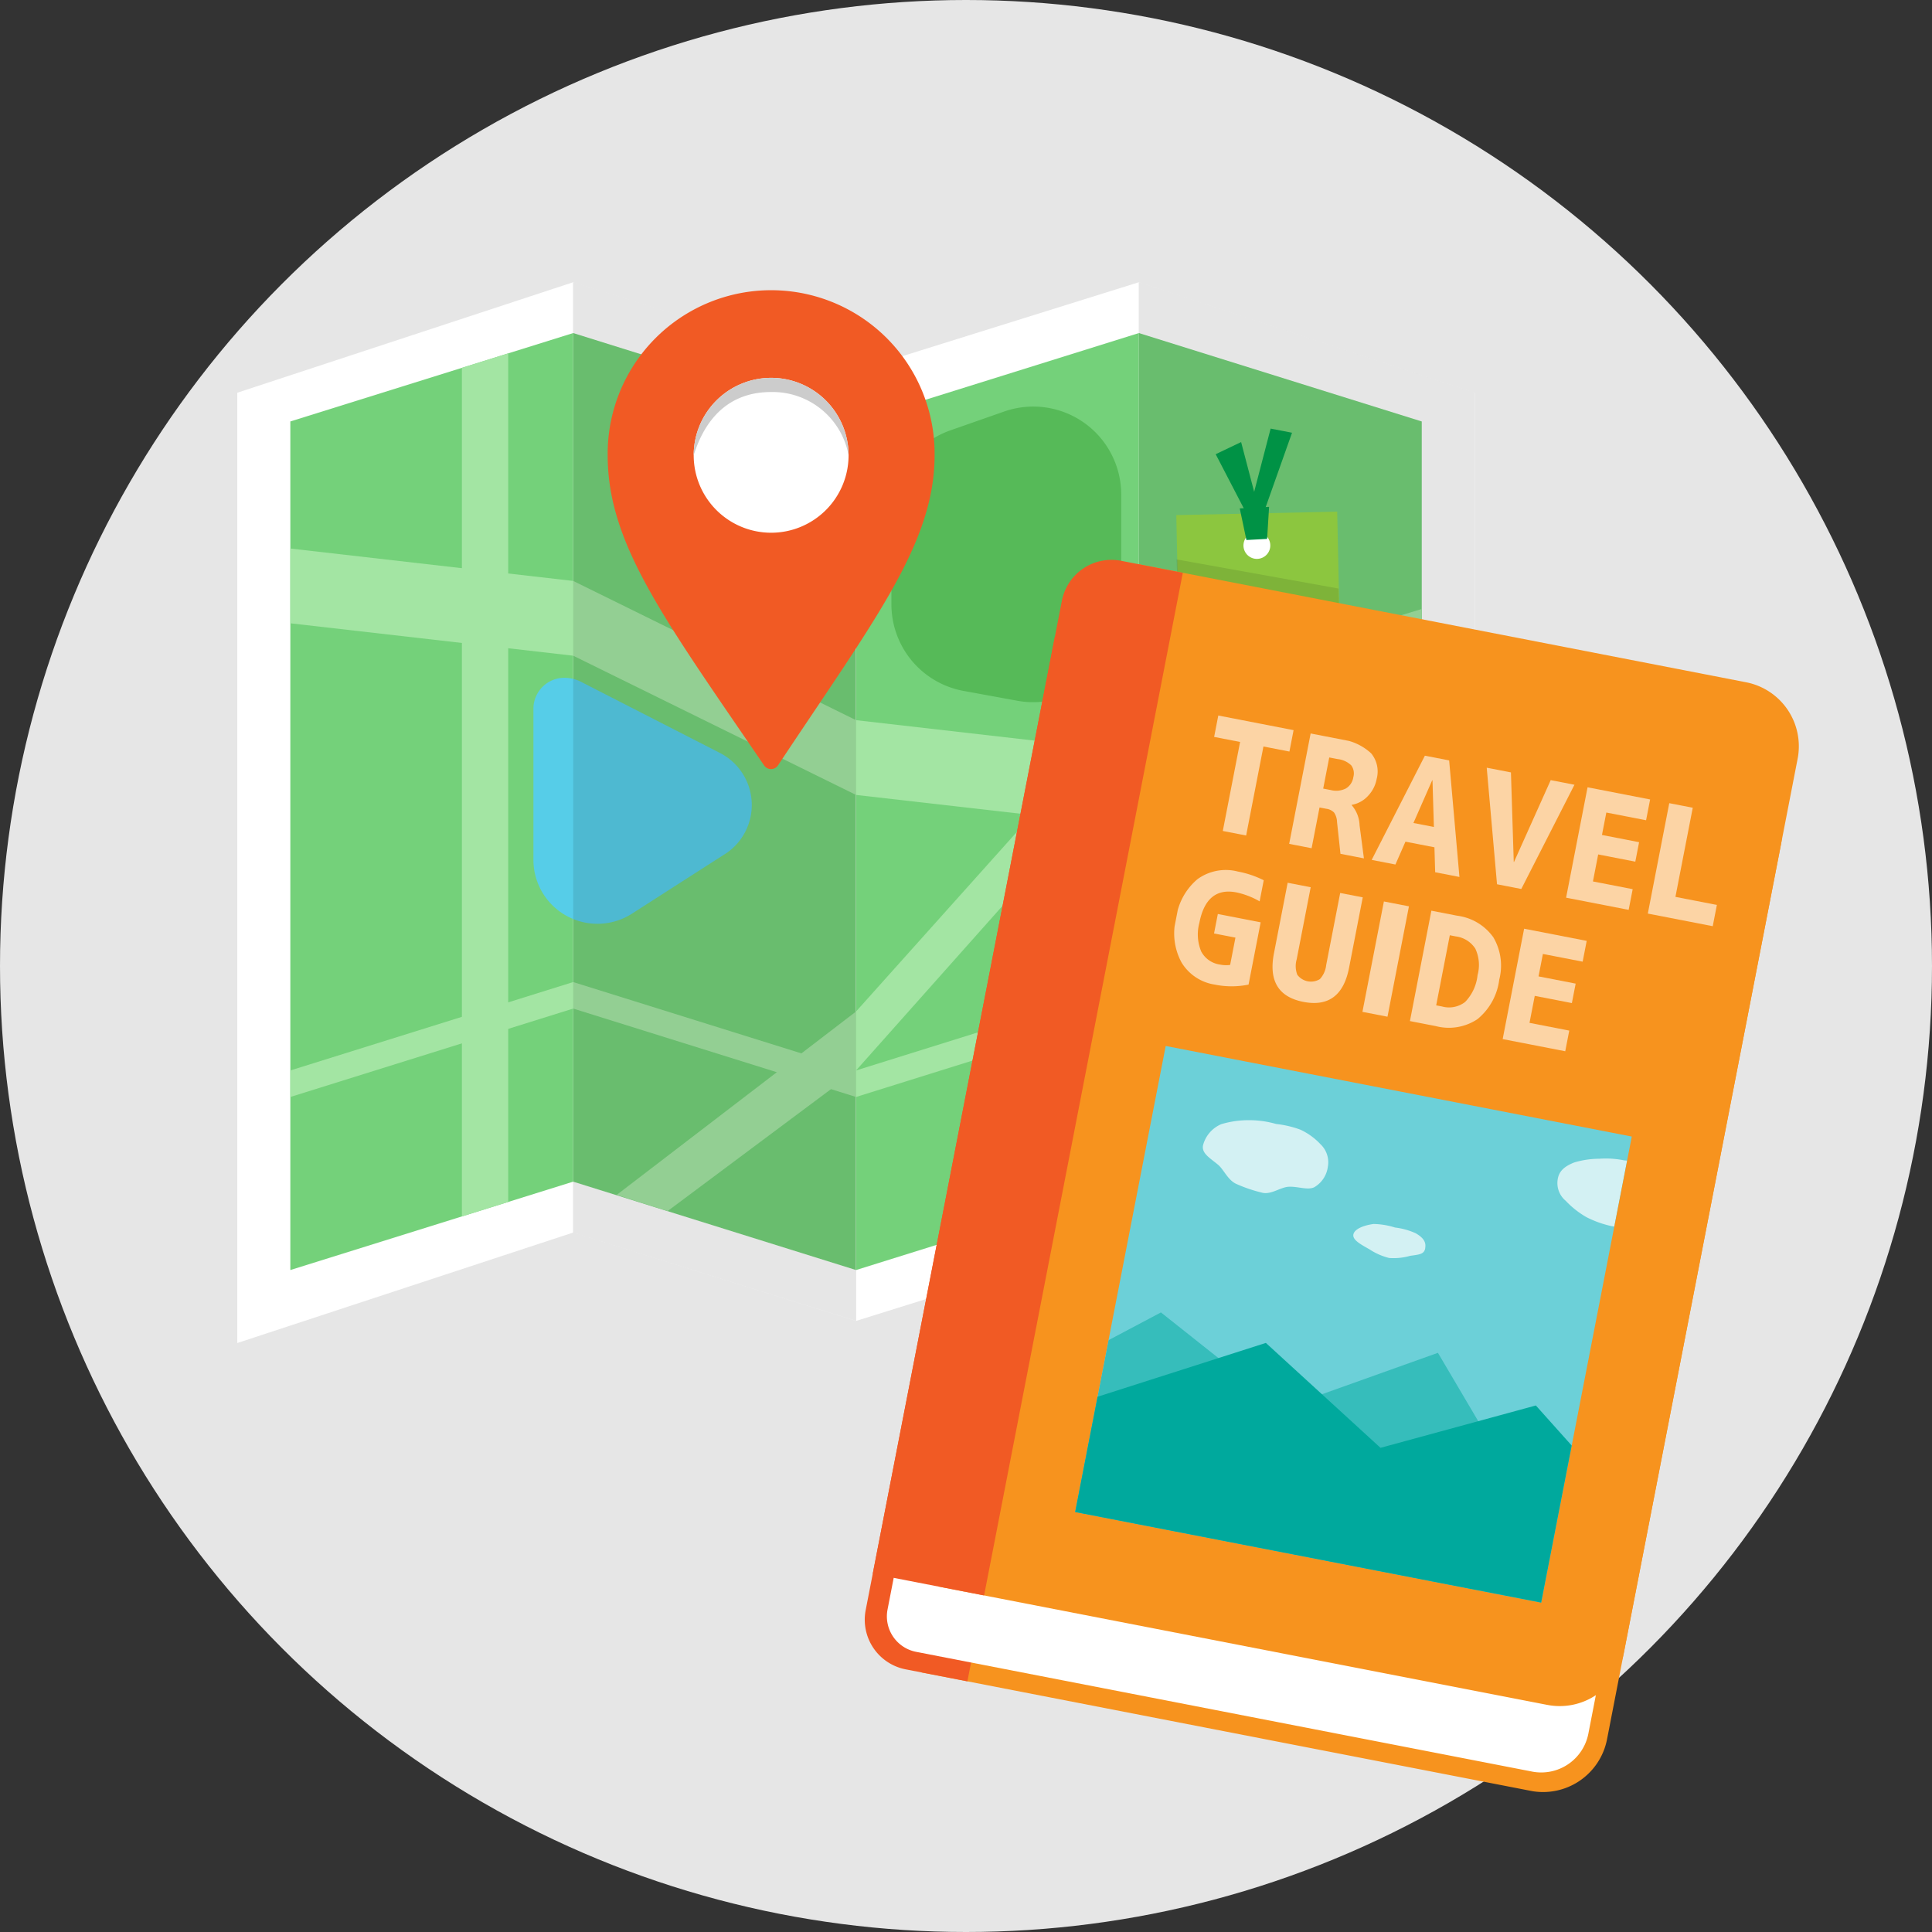 <?xml version="1.0" encoding="UTF-8"?>
<svg xmlns="http://www.w3.org/2000/svg" xmlns:xlink="http://www.w3.org/1999/xlink" width="123" height="123" viewBox="0 0 123 123">
  <rect x="0" y="0" width="123" height="123" fill="#333333" stroke="none"/>
  <defs>
    <clipPath id="clip-path">
      <rect id="長方形_2417" data-name="長方形 2417" width="78.785" height="67.533" fill="none"></rect>
    </clipPath>
    <clipPath id="clip-path-2">
      <rect id="長方形_2416" data-name="長方形 2416" width="78.785" height="67.533" transform="translate(0 0)" fill="none"></rect>
    </clipPath>
    <clipPath id="clip-path-3">
      <rect id="長方形_2414" data-name="長方形 2414" width="21.385" height="67.533" transform="translate(57.401)" fill="none"></rect>
    </clipPath>
    <clipPath id="clip-path-4">
      <rect id="長方形_2415" data-name="長方形 2415" width="18.008" height="66.125" transform="translate(21.385)" fill="none"></rect>
    </clipPath>
    <clipPath id="clip-path-5">
      <rect id="長方形_2385" data-name="長方形 2385" width="47.901" height="81.974" fill="none"></rect>
    </clipPath>
    <clipPath id="clip-path-7">
      <rect id="長方形_2377" data-name="長方形 2377" width="10.879" height="2.079" fill="none"></rect>
    </clipPath>
    <clipPath id="clip-path-8">
      <rect id="長方形_2379" data-name="長方形 2379" width="33.63" height="16.864" fill="none"></rect>
    </clipPath>
    <clipPath id="clip-path-9">
      <rect id="長方形_2384" data-name="長方形 2384" width="30.228" height="30.228" fill="none"></rect>
    </clipPath>
    <clipPath id="clip-path-10">
      <rect id="長方形_2382" data-name="長方形 2382" width="33.251" height="16.08" fill="none"></rect>
    </clipPath>
    <clipPath id="clip-path-11">
      <rect id="長方形_2383" data-name="長方形 2383" width="29.983" height="8.995" fill="none"></rect>
    </clipPath>
  </defs>
  <g id="case04" transform="translate(-1359 -1893)">
    <circle id="楕円形_165" data-name="楕円形 165" cx="61.5" cy="61.5" r="61.5" transform="translate(1359 1893)" fill="#e6e6e6"></circle>
    <g id="グループ_949" data-name="グループ 949" transform="translate(1374.107 1910.968)">
      <g id="グループ_948" data-name="グループ 948" clip-path="url(#clip-path)">
        <path id="パス_45168" data-name="パス 45168" d="M21.385,0,0,7.035v60.5L21.385,60.5Z" fill="#fff"></path>
        <path id="パス_45169" data-name="パス 45169" d="M21.385,0V60.5l18.008,5.629V5.628Z" fill="#fff"></path>
        <path id="パス_45170" data-name="パス 45170" d="M21.385,57.261,3.377,62.889V8.864L21.385,3.236Z" fill="#74d17a"></path>
        <path id="パス_45171" data-name="パス 45171" d="M39.393,62.889,21.385,57.262V3.236L39.393,8.865Z" fill="#74d17a"></path>
        <path id="パス_45172" data-name="パス 45172" d="M57.4,0V60.5l21.384,7.035V7.035Z" fill="#fff"></path>
        <path id="パス_45173" data-name="パス 45173" d="M57.4,0,39.393,5.628v60.5L57.4,60.5Z" fill="#fff"></path>
        <path id="パス_45174" data-name="パス 45174" d="M57.4,57.261l18.008,5.628V8.864L57.4,3.236Z" fill="#74d17a"></path>
        <path id="パス_45175" data-name="パス 45175" d="M39.393,62.889,57.4,57.262V3.236L39.393,8.865Z" fill="#74d17a"></path>
        <path id="パス_45176" data-name="パス 45176" d="M75.409,43.568,57.4,34.7,39.393,32.641,21.385,23.777,3.377,21.714v-4.76l18.008,2.063,18.008,8.864L57.4,29.944l18.008,8.864Z" fill="#a3e5a3"></path>
        <path id="パス_45177" data-name="パス 45177" d="M14.3,59.475l2.948-.921V4.528L14.3,5.45Z" fill="#a3e5a3"></path>
        <g id="グループ_947" data-name="グループ 947">
          <g id="グループ_946" data-name="グループ 946" clip-path="url(#clip-path-2)">
            <path id="パス_45178" data-name="パス 45178" d="M18.853,36.77V27.154a1.97,1.97,0,0,1,1.97-1.97,2.328,2.328,0,0,1,1.063.257l8.846,4.53a3.718,3.718,0,0,1,.183,6.518L25.128,40.2a4.075,4.075,0,0,1-6.275-3.43" fill="#56cde8"></path>
            <path id="パス_45179" data-name="パス 45179" d="M57.4,44.554,39.393,50.182,21.385,44.554,3.377,50.182v1.689l18.008-5.629,18.008,5.629L57.4,46.242l18.008,5.629V50.182Z" fill="#a3e5a3"></path>
            <path id="パス_45180" data-name="パス 45180" d="M41.645,14.713v5.8a5.6,5.6,0,0,0,4.59,5.505l3.44.629a5.6,5.6,0,0,0,6.6-5.505V13.511a5.6,5.6,0,0,0-7.442-5.283L45.4,9.43a5.6,5.6,0,0,0-3.75,5.283" fill="#56ba58"></path>
            <path id="パス_45181" data-name="パス 45181" d="M24.152,58.106,39.393,46.429,57.4,26.322,75.409,20.8v3.54L57.4,29.944,39.393,50.182l-12,8.956Z" fill="#a3e5a3"></path>
            <g id="グループ_942" data-name="グループ 942" opacity="0.1">
              <g id="グループ_941" data-name="グループ 941">
                <g id="グループ_940" data-name="グループ 940" clip-path="url(#clip-path-3)">
                  <path id="パス_45182" data-name="パス 45182" d="M57.4,60.5l21.385,7.035V7.035L57.4,0Z"></path>
                </g>
              </g>
            </g>
            <g id="グループ_945" data-name="グループ 945" opacity="0.1">
              <g id="グループ_944" data-name="グループ 944">
                <g id="グループ_943" data-name="グループ 943" clip-path="url(#clip-path-4)">
                  <path id="パス_45183" data-name="パス 45183" d="M39.393,66.125,21.385,60.5V0L39.393,5.628Z"></path>
                </g>
              </g>
            </g>
            <path id="パス_45184" data-name="パス 45184" d="M44.394,11.017c0,5.614-3.854,10.517-9.968,19.739a.534.534,0,0,1-.887.006c-6.426-9.417-9.958-14.127-9.958-19.745a10.407,10.407,0,1,1,20.813,0" fill="#f15a24"></path>
            <path id="パス_45185" data-name="パス 45185" d="M38.917,11.017a4.93,4.93,0,1,1-4.93-4.929,4.93,4.93,0,0,1,4.93,4.929" fill="#fff"></path>
            <path id="パス_45186" data-name="パス 45186" d="M38.917,11.017a4.919,4.919,0,0,0-4.93-4.027c-2.723,0-4.218,1.738-4.93,4.027a4.93,4.93,0,0,1,9.86,0" fill="#ccc"></path>
          </g>
        </g>
      </g>
    </g>
    <g id="グループ_909" data-name="グループ 909" transform="translate(1429.141 1918.196) rotate(11)">
      <g id="グループ_908" data-name="グループ 908" clip-path="url(#clip-path-5)">
        <path id="パス_44706" data-name="パス 44706" d="M38.627,9.605,36.6,5.389,35.158,6.457l3.095,3.9" transform="translate(-27.326 -4.189)" fill="#009245"></path>
        <rect id="長方形_2376" data-name="長方形 2376" width="10.246" height="19.625" transform="translate(6.11 6.552) rotate(-12.226)" fill="#8cc63f"></rect>
        <g id="グループ_899" data-name="グループ 899">
          <g id="グループ_898" data-name="グループ 898" clip-path="url(#clip-path-5)">
            <path id="パス_44707" data-name="パス 44707" d="M49.561,30.556a.854.854,0,1,1-.854-.854.854.854,0,0,1,.854.854" transform="translate(-37.192 -23.085)" fill="#fff"></path>
            <path id="パス_44708" data-name="パス 44708" d="M44.859,22.49l.8,1.894,1.281-.32-.267-2.028Z" transform="translate(-34.865 -17.127)" fill="#009245"></path>
            <path id="パス_44709" data-name="パス 44709" d="M47.613,5.523,47.96,0h1.388l-.854,5.71" transform="translate(-37.006 0)" fill="#009245"></path>
            <g id="グループ_894" data-name="グループ 894" transform="translate(6.665 9.171)" opacity="0.1">
              <g id="グループ_893" data-name="グループ 893">
                <g id="グループ_892" data-name="グループ 892" clip-path="url(#clip-path-7)">
                  <path id="パス_44710" data-name="パス 44710" d="M30.361,43.246l-.446-1.931,10.471-.148.408,1.782" transform="translate(-29.915 -41.167)"></path>
                </g>
              </g>
            </g>
            <path id="パス_44711" data-name="パス 44711" d="M58.615,136.57H19.127V70.246H58.615A4.151,4.151,0,0,1,62.766,74.4v58.021a4.151,4.151,0,0,1-4.151,4.151" transform="translate(-14.866 -54.596)" fill="#f7931e"></path>
            <path id="パス_44712" data-name="パス 44712" d="M7.222,136.57h-4A3.218,3.218,0,0,1,0,133.352V70.246H7.222Z" transform="translate(0 -54.596)" fill="#f15a24"></path>
            <path id="パス_44713" data-name="パス 44713" d="M48.348,339.7H8.4a2.3,2.3,0,0,1-2.3-2.3v-4.223H51.406v3.466a3.058,3.058,0,0,1-3.058,3.058" transform="translate(-4.741 -258.947)" fill="#fff"></path>
            <path id="パス_44714" data-name="パス 44714" d="M58.615,111.558H19.127V45.234H58.615a4.151,4.151,0,0,1,4.151,4.151v58.021a4.151,4.151,0,0,1-4.151,4.151" transform="translate(-14.866 -35.156)" fill="#f7931e"></path>
            <path id="パス_44715" data-name="パス 44715" d="M7.222,111.558H0V48.452a3.218,3.218,0,0,1,3.218-3.218h4Z" transform="translate(0 -35.156)" fill="#f15a24"></path>
            <g id="グループ_897" data-name="グループ 897" transform="translate(10.999 18.567)" opacity="0.6">
              <g id="グループ_896" data-name="グループ 896">
                <g id="グループ_895" data-name="グループ 895" clip-path="url(#clip-path-8)">
                  <path id="パス_44716" data-name="パス 44716" d="M55.017,83.34v1.388H53.332V90.5H51.818V84.728H50.134V83.34Z" transform="translate(-49.964 -83.34)" fill="#fff"></path>
                  <path id="パス_44717" data-name="パス 44717" d="M78.472,87.857V90.5H77.017V83.34h1.914a3.473,3.473,0,0,1,2.11.507,1.817,1.817,0,0,1,.655,1.531,2.125,2.125,0,0,1-.344,1.182,1.831,1.831,0,0,1-.9.742v.019a2.055,2.055,0,0,1,.74,1.168l.672,2.01H80.343l-.6-1.943A1.127,1.127,0,0,0,79.446,88a.841.841,0,0,0-.54-.144Zm.544-3.244h-.544v2.019h.485a1.367,1.367,0,0,0,.936-.287,1.008,1.008,0,0,0,.323-.794.866.866,0,0,0-.276-.713,1.477,1.477,0,0,0-.923-.225" transform="translate(-70.858 -83.34)" fill="#fff"></path>
                  <path id="パス_44718" data-name="パス 44718" d="M101.036,90.5l2.059-7.159h1.574l2.059,7.159h-1.574l-.349-1.55h-1.88l-.349,1.55Zm2.161-2.814h1.327l-.655-2.9h-.017Z" transform="translate(-89.526 -83.34)" fill="#fff"></path>
                  <path id="パス_44719" data-name="パス 44719" d="M129.837,83.34,131.1,88.9h.017l1.3-5.561h1.54L131.9,90.5h-1.574l-2.059-7.159Z" transform="translate(-110.687 -83.34)" fill="#fff"></path>
                  <path id="パス_44720" data-name="パス 44720" d="M159.108,84.689v1.455h2.408v1.263h-2.408v1.751h2.578V90.5h-4.058V83.34h4.058v1.349Z" transform="translate(-133.509 -83.34)" fill="#fff"></path>
                  <path id="パス_44721" data-name="パス 44721" d="M182.941,83.34v5.781h2.688V90.5h-4.211V83.34Z" transform="translate(-151.999 -83.34)" fill="#fff"></path>
                  <path id="パス_44722" data-name="パス 44722" d="M52.654,126.042a6.179,6.179,0,0,1,1.727.23v1.369a5.063,5.063,0,0,0-1.557-.278q-1.948,0-1.948,2.355a2.82,2.82,0,0,0,.464,1.766,1.6,1.6,0,0,0,1.34.588,1.892,1.892,0,0,0,.63-.1v-1.771H51.922v-1.263H54.7v4.039a5.343,5.343,0,0,1-2.11.411,3,3,0,0,1-2.344-.976,3.883,3.883,0,0,1-.88-2.7,3.942,3.942,0,0,1,.859-2.7,3.067,3.067,0,0,1,2.425-.971" transform="translate(-49.37 -116.529)" fill="#fff"></path>
                  <path id="パス_44723" data-name="パス 44723" d="M80.194,126.472v4.68a1.549,1.549,0,0,0,.225.952,1.089,1.089,0,0,0,1.463,0,1.55,1.55,0,0,0,.225-.952v-4.68h1.463v4.565q0,2.689-2.437,2.689T78.7,131.037v-4.565Z" transform="translate(-72.163 -116.863)" fill="#fff"></path>
                  <rect id="長方形_2378" data-name="長方形 2378" width="1.625" height="7.159" transform="translate(12.778 9.609)" fill="#fff"></rect>
                  <path id="パス_44724" data-name="パス 44724" d="M125.629,129.956a3.861,3.861,0,0,1-.88,2.732,3.283,3.283,0,0,1-2.523.943H120.55v-7.159h1.676a3.341,3.341,0,0,1,2.523.914,3.554,3.554,0,0,1,.88,2.57m-1.412,0a2.444,2.444,0,0,0-.464-1.651,1.743,1.743,0,0,0-1.374-.522H122v4.546h.383a1.677,1.677,0,0,0,1.382-.56,2.881,2.881,0,0,0,.455-1.814" transform="translate(-104.692 -116.863)" fill="#fff"></path>
                  <path id="パス_44725" data-name="パス 44725" d="M149.028,127.821v1.455h2.408v1.263h-2.408v1.751h2.578v1.34h-4.058v-7.159h4.058v1.349Z" transform="translate(-125.675 -116.863)" fill="#fff"></path>
                </g>
              </g>
            </g>
            <rect id="長方形_2380" data-name="長方形 2380" width="30.228" height="30.228" transform="translate(11.897 39.857)" fill="#6cd0d8"></rect>
          </g>
        </g>
        <g id="グループ_907" data-name="グループ 907" transform="translate(11.897 39.857)">
          <g id="グループ_906" data-name="グループ 906" clip-path="url(#clip-path-9)">
            <g id="グループ_902" data-name="グループ 902" transform="translate(-7.305 15.87)" opacity="0.5">
              <g id="グループ_901" data-name="グループ 901">
                <g id="グループ_900" data-name="グループ 900" clip-path="url(#clip-path-10)">
                  <path id="パス_44726" data-name="パス 44726" d="M20.611,265.836l.252-6.8,9.992-8.061,8.733,4.534,9.068-5.374,5.206,5.878-.126,10.2Z" transform="translate(-20.611 -250.134)" fill="#00a99d"></path>
                </g>
              </g>
            </g>
            <path id="パス_44727" data-name="パス 44727" d="M43.978,269.955l.252-6.8,11.713-6.423,8.439,5.164,9.194-4.534,3.653,2.771-.126,10.2Z" transform="translate(-46.077 -239.391)" fill="#00a99d"></path>
            <g id="グループ_905" data-name="グループ 905" transform="translate(3.538 1.54)" opacity="0.7">
              <g id="グループ_904" data-name="グループ 904">
                <g id="グループ_903" data-name="グループ 903" clip-path="url(#clip-path-11)">
                  <path id="パス_44728" data-name="パス 44728" d="M77.343,196.7a1.771,1.771,0,0,1-.6,1.48c-.379.282-1.048.134-1.62.284-.483.126-.962.69-1.527.69a9.205,9.205,0,0,1-1.726-.228c-.606-.12-.986-.757-1.426-.994-.608-.328-1.16-.511-1.16-1.021a2.008,2.008,0,0,1,.885-1.545,6.055,6.055,0,0,1,1.693-.587,6.238,6.238,0,0,1,1.735-.091,6.437,6.437,0,0,1,1.576.06,4.122,4.122,0,0,1,1.431.661,1.583,1.583,0,0,1,.741,1.291" transform="translate(-69.283 -192.694)" fill="#fff"></path>
                  <path id="パス_44729" data-name="パス 44729" d="M121,218.164c0,.362-.248.446-.839.643a3.856,3.856,0,0,1-1.3.395,4.045,4.045,0,0,1-1.328-.3c-.591-.2-1.19-.376-1.19-.737s.546-.7,1.137-.9a4.82,4.82,0,0,1,1.38-.038,4.5,4.5,0,0,1,1.358.106c.591.2.778.467.778.828" transform="translate(-105.862 -210.206)" fill="#fff"></path>
                  <path id="パス_44730" data-name="パス 44730" d="M178.047,187.8a2.3,2.3,0,0,1-.663,1.445c-.309.3-.963.208-1.451.37-.422.141-.846.5-1.347.5a6.59,6.59,0,0,1-1.678-.253,5.706,5.706,0,0,1-1.5-.771,1.469,1.469,0,0,1-.765-1.3c0-.483.261-.838.827-1.2a5.613,5.613,0,0,1,1.525-.538,5.8,5.8,0,0,1,1.587-.2,4.516,4.516,0,0,1,1.382.014,2.926,2.926,0,0,1,1.127.774c.364.355.953.681.953,1.147" transform="translate(-148.064 -185.812)" fill="#fff"></path>
                </g>
              </g>
            </g>
          </g>
        </g>
      </g>
    </g>
  </g>
</svg>
